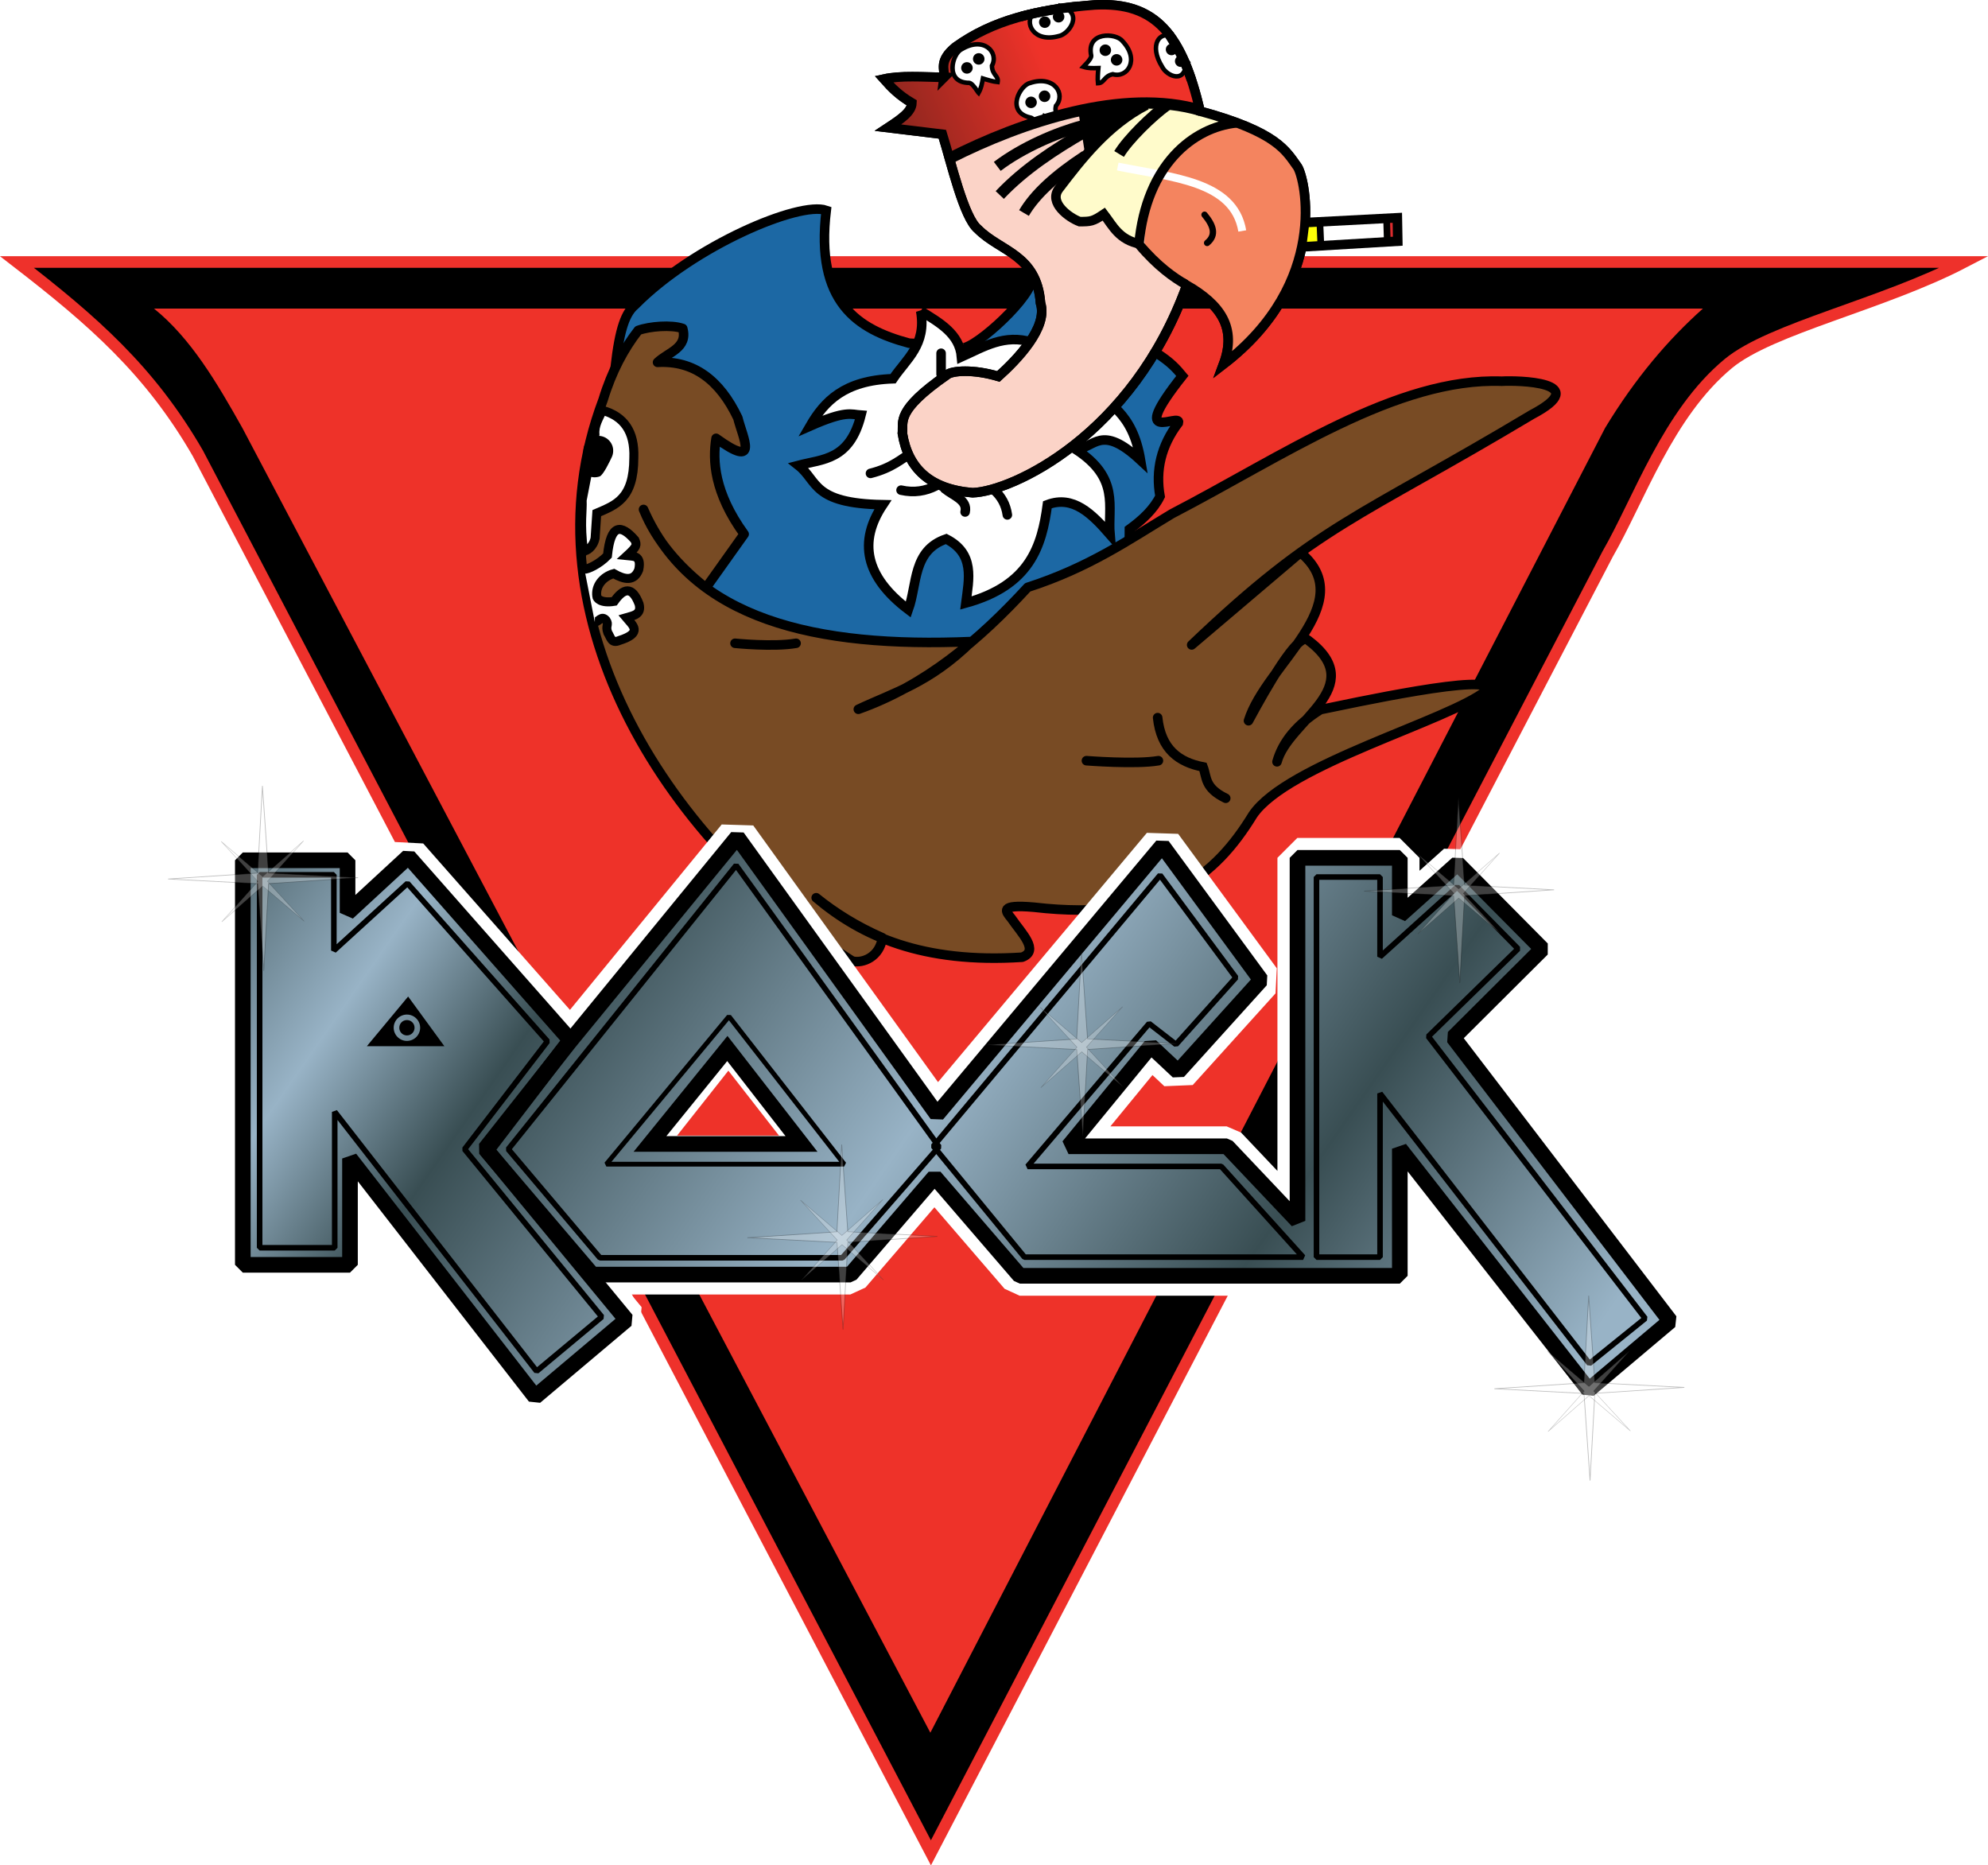<?xml version="1.0" encoding="UTF-8" standalone="no"?>
<!-- Created with Inkscape (http://www.inkscape.org/) -->

<svg
   xmlns:dc="http://purl.org/dc/elements/1.1/"
   xmlns:cc="http://creativecommons.org/ns#"
   xmlns:rdf="http://www.w3.org/1999/02/22-rdf-syntax-ns#"
   xmlns:svg="http://www.w3.org/2000/svg"
   xmlns="http://www.w3.org/2000/svg"
   xmlns:xlink="http://www.w3.org/1999/xlink"
   xmlns:sodipodi="http://sodipodi.sourceforge.net/DTD/sodipodi-0.dtd"
   xmlns:inkscape="http://www.inkscape.org/namespaces/inkscape"
   version="1.1"
   width="507.438"
   height="476.057"
   id="svg3080"
   inkscape:version="0.48.2 r9819"
   sodipodi:docname="vrock.svg">
  <sodipodi:namedview
     pagecolor="#ffffff"
     bordercolor="#666666"
     borderopacity="1"
     objecttolerance="10"
     gridtolerance="10"
     guidetolerance="10"
     inkscape:pageopacity="0"
     inkscape:pageshadow="2"
     inkscape:window-width="1360"
     inkscape:window-height="706"
     id="namedview5250"
     showgrid="false"
     showguides="true"
     inkscape:guide-bbox="true"
     inkscape:zoom="0.10339462"
     inkscape:cx="-302.41553"
     inkscape:cy="383.76716"
     inkscape:window-x="-8"
     inkscape:window-y="-8"
     inkscape:window-maximized="1"
     inkscape:current-layer="layer7"
     fit-margin-top="0"
     fit-margin-left="0"
     fit-margin-right="0"
     fit-margin-bottom="0" />
  <defs
     id="defs3082">
    <linearGradient
       id="linearGradient6268">
      <stop
         style="stop-color:#ee3229;stop-opacity:1;"
         offset="0"
         id="stop6270" />
      <stop
         style="stop-color:#8b261e;stop-opacity:1;"
         offset="1"
         id="stop6272" />
    </linearGradient>
    <linearGradient
       id="linearGradient6088">
      <stop
         id="stop6090"
         offset="0"
         style="stop-color:#98b3c6;stop-opacity:1;" />
      <stop
         style="stop-color:#394e53;stop-opacity:1;"
         offset="0.225"
         id="stop6092" />
      <stop
         style="stop-color:#98b3c6;stop-opacity:1;"
         offset="0.468"
         id="stop6094" />
      <stop
         style="stop-color:#394e53;stop-opacity:1;"
         offset="0.725"
         id="stop6096" />
      <stop
         style="stop-color:#98b3c6;stop-opacity:1;"
         offset="0.839"
         id="stop6098" />
      <stop
         id="stop6100"
         offset="1"
         style="stop-color:#394e53;stop-opacity:1;" />
    </linearGradient>
    <linearGradient
       id="linearGradient6061">
      <stop
         style="stop-color:#98b3c6;stop-opacity:1;"
         offset="0"
         id="stop6063" />
      <stop
         id="stop6077"
         offset="0.062"
         style="stop-color:#394e53;stop-opacity:1;" />
      <stop
         id="stop6075"
         offset="0.125"
         style="stop-color:#98b3c6;stop-opacity:1;" />
      <stop
         id="stop6073"
         offset="0.25"
         style="stop-color:#394e53;stop-opacity:1;" />
      <stop
         id="stop6071"
         offset="0.5"
         style="stop-color:#98b3c6;stop-opacity:1;" />
      <stop
         style="stop-color:#394e53;stop-opacity:1;"
         offset="1"
         id="stop6065" />
    </linearGradient>
    <linearGradient
       id="linearGradient5323">
      <stop
         id="stop5325"
         style="stop-color:#ffffff;stop-opacity:1"
         offset="0" />
      <stop
         id="stop5327"
         style="stop-color:#59595b;stop-opacity:1"
         offset="1" />
    </linearGradient>
    <linearGradient
       id="linearGradient5251">
      <stop
         id="stop5253"
         style="stop-color:#c96c23;stop-opacity:1"
         offset="0" />
      <stop
         id="stop5255"
         style="stop-color:#c96c23;stop-opacity:0"
         offset="1" />
    </linearGradient>
    <linearGradient
       x1="628.361"
       y1="826.29"
       x2="628.361"
       y2="926.248"
       id="linearGradient5315"
       xlink:href="#linearGradient5323"
       gradientUnits="userSpaceOnUse"
       gradientTransform="matrix(0.871,0,0,0.898,38.406,-292.366)" />
    <linearGradient
       x1="538.488"
       y1="827.035"
       x2="538.488"
       y2="930.195"
       id="linearGradient5317"
       xlink:href="#linearGradient5323"
       gradientUnits="userSpaceOnUse"
       gradientTransform="matrix(0.871,0,0,0.898,38.406,-292.366)" />
    <linearGradient
       x1="446.108"
       y1="826.846"
       x2="446.108"
       y2="927.195"
       id="linearGradient5319"
       xlink:href="#linearGradient5323"
       gradientUnits="userSpaceOnUse"
       gradientTransform="matrix(0.871,0,0,0.898,38.406,-292.366)" />
    <linearGradient
       x1="360.62"
       y1="826.623"
       x2="360.62"
       y2="932.42"
       id="linearGradient5321"
       xlink:href="#linearGradient5323"
       gradientUnits="userSpaceOnUse"
       gradientTransform="matrix(0.871,0,0,0.898,38.406,-292.366)" />
    <linearGradient
       x1="628.361"
       y1="826.29"
       x2="628.361"
       y2="926.248"
       id="linearGradient5355"
       xlink:href="#linearGradient5323"
       gradientUnits="userSpaceOnUse"
       gradientTransform="matrix(1.051,0,0,1.084,0.846,-493.215)" />
    <linearGradient
       x1="538.488"
       y1="827.035"
       x2="538.488"
       y2="930.195"
       id="linearGradient5357"
       xlink:href="#linearGradient5323"
       gradientUnits="userSpaceOnUse"
       gradientTransform="matrix(1.051,0,0,1.084,0.846,-493.215)" />
    <linearGradient
       x1="446.108"
       y1="826.846"
       x2="446.108"
       y2="927.195"
       id="linearGradient5359"
       xlink:href="#linearGradient5323"
       gradientUnits="userSpaceOnUse"
       gradientTransform="matrix(1.051,0,0,1.084,0.846,-493.215)" />
    <linearGradient
       x1="360.62"
       y1="826.623"
       x2="360.62"
       y2="932.42"
       id="linearGradient5361"
       xlink:href="#linearGradient5323"
       gradientUnits="userSpaceOnUse"
       gradientTransform="matrix(1.051,0,0,1.084,0.846,-493.215)" />
    <filter
       color-interpolation-filters="sRGB"
       id="filter3943">
      <feGaussianBlur
         id="feGaussianBlur3945"
         stdDeviation="5.004" />
    </filter>
    <filter
       color-interpolation-filters="sRGB"
       id="filter3947">
      <feGaussianBlur
         id="feGaussianBlur3949"
         stdDeviation="3.078" />
    </filter>
    <linearGradient
       inkscape:collect="always"
       xlink:href="#linearGradient6061"
       id="linearGradient6067"
       x1="3090.83"
       y1="36.447"
       x2="3845.638"
       y2="36.447"
       gradientUnits="userSpaceOnUse" />
    <linearGradient
       inkscape:collect="always"
       xlink:href="#linearGradient6061"
       id="linearGradient6069"
       x1="2938.466"
       y1="44.78"
       x2="3189.474"
       y2="44.78"
       gradientUnits="userSpaceOnUse" />
    <linearGradient
       inkscape:collect="always"
       xlink:href="#linearGradient6088"
       id="linearGradient6086"
       gradientUnits="userSpaceOnUse"
       x1="3730.019"
       y1="265.507"
       x2="2983.934"
       y2="-253.697" />
    <filter
       inkscape:collect="always"
       id="filter6240"
       x="-0.182"
       width="1.364"
       y="-0.352"
       height="1.704"
       color-interpolation-filters="sRGB">
      <feGaussianBlur
         inkscape:collect="always"
         stdDeviation="5.939"
         id="feGaussianBlur6242" />
    </filter>
    <linearGradient
       inkscape:collect="always"
       xlink:href="#linearGradient6268"
       id="linearGradient6274"
       x1="3450.888"
       y1="-614.699"
       x2="3357.204"
       y2="-575.431"
       gradientUnits="userSpaceOnUse"
       gradientTransform="matrix(0.406,0,0,0.406,1661.832,299.878)" />
    <filter
       inkscape:collect="always"
       id="filter6362"
       x="-0.249"
       width="1.497"
       y="-0.177"
       height="1.353"
       color-interpolation-filters="sRGB">
      <feGaussianBlur
         inkscape:collect="always"
         stdDeviation="24.984"
         id="feGaussianBlur6364" />
    </filter>
    <filter
       inkscape:collect="always"
       id="filter6366"
       x="-0.08"
       width="1.161"
       y="-0.173"
       height="1.345"
       color-interpolation-filters="sRGB">
      <feGaussianBlur
         inkscape:collect="always"
         stdDeviation="24.984"
         id="feGaussianBlur6368" />
    </filter>
    <filter
       inkscape:collect="always"
       id="filter6531"
       color-interpolation-filters="sRGB">
      <feGaussianBlur
         inkscape:collect="always"
         stdDeviation="9.369"
         id="feGaussianBlur6533" />
    </filter>
    <filter
       inkscape:collect="always"
       id="filter6535"
       color-interpolation-filters="sRGB">
      <feGaussianBlur
         inkscape:collect="always"
         stdDeviation="9.369"
         id="feGaussianBlur6537" />
    </filter>
    <linearGradient
       inkscape:collect="always"
       xlink:href="#linearGradient6088"
       id="linearGradient6709"
       gradientUnits="userSpaceOnUse"
       x1="3730.019"
       y1="265.507"
       x2="2983.934"
       y2="-253.697" />
    <filter
       color-interpolation-filters="sRGB"
       inkscape:collect="always"
       id="filter6679"
       x="-0.246"
       width="1.491"
       y="-0.386"
       height="1.771">
      <feGaussianBlur
         inkscape:collect="always"
         stdDeviation="9.709"
         id="feGaussianBlur6681" />
    </filter>
    <linearGradient
       inkscape:collect="always"
       xlink:href="#linearGradient6088"
       id="linearGradient6724"
       gradientUnits="userSpaceOnUse"
       x1="3730.019"
       y1="265.507"
       x2="2983.934"
       y2="-253.697"
       gradientTransform="matrix(0.406,0,0,0.406,1661.832,299.878)" />
  </defs>
  <g
     inkscape:groupmode="layer"
     id="layer10"
     inkscape:label="Warstwa#3"
     transform="translate(-2794.906,-30.505)">
    <path
       style="fill:#000000;stroke:#ee312b;stroke-width:2.964;stroke-linecap:butt;stroke-linejoin:miter;stroke-miterlimit:8.6;stroke-opacity:1;stroke-dasharray:none"
       d="m 2799.244,97.377 497.036,0 c -20.814,10.844 -49.342,16.914 -60.212,25.913 -15.434,12.776 -22.815,34.773 -30.837,48.667 L 3032.524,503.375 2845.413,146.203 c -12.247,-21.213 -26.841,-33.888 -46.169,-48.826 z"
       id="path5489"
       inkscape:connector-curvature="0"
       sodipodi:nodetypes="ccccccc" />
    <g
       transform="matrix(1.021,0,0,1.021,2573.447,-138.931)"
       id="layer3"
       style="fill:#ee3229;fill-opacity:1;stroke:none">
      <path
         d="m 255.395,243.08 c 9.235,7.442 15.755,18.555 22.102,29.848 l 171.995,326.142 168.685,-326.142 c 7.627,-12.58 15.854,-22.171 24.461,-29.848 z"
         id="path3119"
         style="fill:#ee3229;fill-opacity:1;stroke:none"
         inkscape:connector-curvature="0"
         sodipodi:nodetypes="cccccc" />
    </g>
  </g>
  <g
     inkscape:groupmode="layer"
     id="layer7"
     inkscape:label="Warstwa"
     transform="translate(-2794.906,-30.505)">
    <path
       style="fill:none;stroke:#ffffff;stroke-width:15;stroke-linecap:butt;stroke-linejoin:miter;stroke-miterlimit:4;stroke-opacity:1;stroke-dasharray:none;filter:url(#filter6679)"
       d="m 3248.779,-2.594 -47.754,60.448 94.903,0 z"
       id="path6564"
       inkscape:connector-curvature="0"
       transform="matrix(0.406,0,0,0.406,1661.832,299.878)" />
  </g>
  <g
     inkscape:groupmode="layer"
     id="layer8"
     inkscape:label="Warstwa#1"
     transform="translate(-2794.906,-30.505)">
    <path
       inkscape:connector-curvature="0"
       style="fill:#1c68a4;fill-opacity:1;stroke:#000000;stroke-width:2.436;stroke-linecap:butt;stroke-linejoin:miter;stroke-miterlimit:4;stroke-opacity:1;stroke-dasharray:none"
       id="path3768"
       d="m 3040.05,119.147 c -1.965,-0.573 -5.111,-0.613 -13.106,-1.059 -13.236,-3.558 -23.966,-10.431 -21.138,-33.895 -6.847,-2.401 -33.84,9.005 -48.778,24.124 -2.319,1.938 -3.948,5.613 -5.104,16.105 l 1.557,47.132 43.847,38.567 85.629,-9.412 0.23,-35.124 c 3.344,-2.432 6.203,-5.106 7.824,-8.399 -1.2,-6.683 0.271,-12.954 4.693,-18.772 0.744,-2.86 -13.524,6.357 0.999,-11.982 -1.412,-1.691 -2.752,-3.358 -6.69,-5.891 l -10.636,-13.997 -12.004,-8.597 c -1.881,-10.32 -8.06,-1.423 -9.084,4.217 -1.236,5.636 -16.243,18.744 -18.239,16.983 z" />
    <path
       inkscape:connector-curvature="0"
       style="fill:#ffffff;stroke:#000000;stroke-width:2.436;stroke-linecap:butt;stroke-linejoin:miter;stroke-miterlimit:4;stroke-opacity:1;stroke-dasharray:none"
       id="path3783"
       d="m 3029.917,109.879 c 1.544,8.637 -3.697,12.268 -7.062,17.284 -12.477,0.417 -17.531,5.782 -21.186,12.08 9.214,-4.065 10.4,-2.969 13.009,-2.788 -2.898,11.564 -9.777,11.183 -15.983,12.823 5.031,3.94 3.402,9.717 21.558,10.036 -6.265,9.402 -4.573,18.35 6.505,26.762 2.327,-6.52 1.059,-15.095 9.664,-18.027 7.352,3.77 5.811,10.195 5.018,16.354 16.359,-4.516 19.394,-14.473 20.815,-25.089 6.584,-2.485 11.345,2.32 15.983,7.62 -0.616,-7.214 2.586,-14.37 -8.735,-21.744 4.839,-0.307 6.354,-6.709 16.54,2.788 -2.114,-12.597 -8.376,-14.131 -13.195,-19.514 l -14.496,-10.593 c -7.045,-2.214 -12.402,1.196 -18.027,3.717 -0.505,-5.879 -5.573,-8.716 -10.407,-11.708 z" />
    <path
       inkscape:connector-curvature="0"
       style="fill:none;stroke:#000000;stroke-width:2.436;stroke-linecap:round;stroke-linejoin:miter;stroke-miterlimit:4;stroke-opacity:1;stroke-dasharray:none"
       id="path3785"
       d="m 3017.094,151.322 c 5.545,-1.398 7.912,-3.704 11.179,-5.752" />
    <path
       inkscape:connector-curvature="0"
       style="fill:none;stroke:#000000;stroke-width:2.436;stroke-linecap:round;stroke-linejoin:miter;stroke-miterlimit:4;stroke-opacity:1;stroke-dasharray:none"
       id="path3787"
       d="m 3024.899,155.597 c 3.347,0.749 6.274,0.238 8.921,-1.115" />
    <path
       inkscape:connector-curvature="0"
       style="fill:none;stroke:#000000;stroke-width:2.436;stroke-linecap:round;stroke-linejoin:miter;stroke-miterlimit:4;stroke-opacity:1;stroke-dasharray:none"
       id="path3789"
       d="m 3041.253,161.172 c 0.703,-3.066 -3.044,-4.154 -5.204,-5.947" />
    <path
       inkscape:connector-curvature="0"
       style="fill:none;stroke:#000000;stroke-width:2.436;stroke-linecap:round;stroke-linejoin:miter;stroke-miterlimit:4;stroke-opacity:1;stroke-dasharray:none"
       id="path3791"
       d="m 3052.032,161.915 c -0.372,-2.663 -1.571,-4.707 -3.345,-6.319" />
    <path
       inkscape:connector-curvature="0"
       style="fill:none;stroke:#000000;stroke-width:2.436;stroke-linecap:round;stroke-linejoin:miter;stroke-miterlimit:4;stroke-opacity:1;stroke-dasharray:none"
       id="path3793"
       d="m 3035.121,120.658 0,5.39" />
    <path
       inkscape:connector-curvature="0"
       style="fill:#fbd3c7;fill-opacity:1;stroke:#000000;stroke-width:2.436;stroke-linecap:butt;stroke-linejoin:miter;stroke-miterlimit:4;stroke-opacity:1;stroke-dasharray:none"
       id="path3795"
       d="m 3035.872,50.261 c 0.28,-2.067 -1.5,-4.149 2.943,-7.777 9.425,-6.76 20.497,-9.56 35.523,-10.72 15.756,-0.853 22.356,7.795 26.904,27.115 19.815,5.381 21.93,10.186 24.866,14.229 1.976,3.095 8.151,29.549 -18.908,50.358 3.513,-9.406 -0.895,-15.288 -9.363,-20.181 -13.849,38.39 -44.602,52.655 -54.669,52.973 -10.966,-0.888 -16.518,-6.286 -17.927,-15.138 0.305,-2.979 -1.845,-5.779 11.354,-14.939 1.277,-1.121 6.817,-1.505 13.146,0.398 4.729,-4.249 12.743,-12.482 10.756,-18.723 -0.945,-12.474 -10.243,-13.085 -15.968,-18.867 -3.604,-2.894 -6.789,-16.843 -9.077,-24.224 l -13.873,-1.682 c 3.404,-2.242 6.032,-4.064 6.096,-6.306 -3.393,-2.013 -5.2,-3.906 -7.147,-6.096 4.305,-0.95 9.985,-0.524 15.344,-0.42 z" />
    <path
       inkscape:connector-curvature="0"
       style="fill:none;stroke:#000000;stroke-width:2.873;stroke-linecap:butt;stroke-linejoin:miter;stroke-miterlimit:4;stroke-opacity:1;stroke-dasharray:none"
       id="path3839"
       d="m 3100.497,82.573 c 2.321,-1.013 2.341,3.236 1.381,7.596" />
    <path
       inkscape:connector-curvature="0"
       style="fill:none;stroke:#000000;stroke-width:2.873;stroke-linecap:butt;stroke-linejoin:miter;stroke-miterlimit:4;stroke-opacity:1;stroke-dasharray:none"
       id="path3849"
       d="m 3056.282,84.87 c 2.775,-4.722 7.86,-9.451 15.707,-14.596" />
    <path
       inkscape:connector-curvature="0"
       style="fill:none;stroke:#000000;stroke-width:2.873;stroke-linecap:butt;stroke-linejoin:miter;stroke-miterlimit:4;stroke-opacity:1;stroke-dasharray:none"
       id="path3851"
       d="m 3050.095,80.269 c 6.266,-6.626 14.047,-11.672 21.577,-16.024" />
    <path
       inkscape:connector-curvature="0"
       style="fill:none;stroke:#000000;stroke-width:2.873;stroke-linecap:butt;stroke-linejoin:miter;stroke-miterlimit:4;stroke-opacity:1;stroke-dasharray:none"
       id="path3853"
       d="m 3049.46,72.971 c 6.424,-4.881 15.316,-8.658 21.577,-10.312" />
    <path
       inkscape:connector-curvature="0"
       style="fill:#000000;stroke:none"
       id="path3857"
       d="m 3070.244,59.486 1.587,10.154 8.409,-6.663 20.625,-2.062 -0.317,-2.856 -19.673,-0.635 -10.63,1.428 z" />
    <path
       inkscape:connector-curvature="0"
       style="fill:url(#linearGradient6274);fill-opacity:1;stroke:none"
       id="path3871"
       d="m 3035.717,64.376 -11.939,-1.731 c 2.372,-1.961 4.544,-4.29 4.386,-6.195 -2.069,-1.067 -5.496,-4.18 -6.853,-5.405 l 14.554,-0.28 c -0.892,-14.883 30.309,-17.411 39.603,-17.961 19.43,-1.103 22.548,17.921 24.722,25.396 -17.011,-4.418 -46.469,3.217 -62.472,11.417 z"
       sodipodi:nodetypes="ccccccccc" />
    <path
       inkscape:connector-curvature="0"
       style="fill:#fffbcb;fill-opacity:1;stroke:none"
       id="path3873"
       d="m 3080.835,62.12 c -5.256,4.521 -10.746,10.279 -15.999,18.103 -0.41,4.02 6.56,9.402 11.924,3.624 0.605,0.923 4.695,7.783 7.807,8.288 4.116,-19.728 9.43,-26.121 23.3,-31.263 l -6.42,-1.711 c -7.814,-2.6 -14.881,-2.36 -20.611,2.959 z"
       sodipodi:nodetypes="ccccccc" />
    <path
       inkscape:connector-curvature="0"
       style="fill:#f4845f;fill-opacity:1;stroke:none"
       id="path3875"
       d="m 3087.15,93.784 c 12.549,13.202 21.87,13.485 21.95,27.356 16.28,-11.034 21.11,-35.049 16.741,-47.416 -2.64,-3.644 -6.946,-8.701 -14.764,-11.316 -15.928,2.722 -25.037,17.977 -23.927,31.376 z"
       sodipodi:nodetypes="ccccc" />
    <path
       inkscape:connector-curvature="0"
       style="fill:#784b24;fill-opacity:1;stroke:#000000;stroke-width:2.436;stroke-linecap:round;stroke-linejoin:round;stroke-miterlimit:4;stroke-opacity:1;stroke-dasharray:none"
       id="path2986"
       d="m 2948.854,132.509 c -21.316,56.46 18.494,114.708 63.595,143.263 2.647,0.719 7.031,-1.044 7.687,-5.94 -6.629,-2.904 -12.13,-6.373 -16.898,-10.208 11.628,9.819 27.191,16.811 52.558,15.18 4.508,-1.658 -0.119,-6.096 -2.748,-9.926 -1.387,-1.75 -3.349,-3.639 5.795,-2.836 32.862,3.823 46.425,-8.168 55.851,-23.549 8.748,-12.955 50.244,-24.122 59.58,-31.726 3.276,-5.058 -36.069,3.599 -42.319,4.848 -6.029,3.773 -9.67,8.228 -11.096,13.316 2.835,-10.56 23.873,-19.039 7.891,-31.07 -2.401,-2.329 -10.739,12.392 -15.165,20.59 4.43,-14.312 28.671,-29.991 13.283,-42.936 l -27.786,23.587 c 32.401,-30.938 42.488,-32.249 86.816,-58.783 16.037,-8.442 -3.873,-8.747 -7.657,-8.521 -26.873,-0.968 -55.807,19.083 -84.222,33.837 -11.066,6.657 -21.043,13.678 -36.801,18.771 -12.464,13.567 -26.171,25.09 -43.223,31.12 9.015,-4.254 18.107,-6.703 28.897,-17.289 -39.843,1.69 -71.443,-5.55 -83.728,-33.714 3.305,8.127 9.012,14.507 15.931,20.006 l 9.756,-13.708 c -7.688,-10.593 -8.084,-18.877 -7.163,-24.452 11.259,8.148 6.754,-0.256 5.557,-5.187 -4.601,-9.678 -11.29,-14.731 -20.5,-14.202 2.767,-2.627 7.787,-3.632 6.422,-8.645 -2.874,-1.01 -8.456,-0.561 -11.361,0.494 -3.647,4.699 -6.734,10.405 -8.953,17.676 z"
       sodipodi:nodetypes="cccccccccccccccccccccccccccccc" />
    <path
       inkscape:connector-curvature="0"
       style="fill:#ffffff;stroke:#000000;stroke-width:2.299;stroke-linecap:butt;stroke-linejoin:miter;stroke-miterlimit:4;stroke-opacity:1;stroke-dasharray:none"
       id="path3762"
       d="m 2944.075,175.773 c 0.72,0.088 3.629,-1.16 5.883,-3.468 0.831,-8.231 3.507,-7.973 6.992,-3.995 0.518,1.269 0.652,1.594 -1.998,4.029 1.477,0.17 3.781,-0.273 2.997,3.562 -1.189,3.042 -3.599,2.572 -6.393,0.999 -2.72,0.747 -4.705,3.092 -4.31,5.793 -0.067,0.448 0.965,1.851 4.425,1.286 2.39,-3.361 4.577,-4.016 6.362,0.682 0.703,2.675 -1.431,2.949 -3.257,3.484 1.619,1.944 4.328,3.888 -1.818,5.832 -1.979,0.842 -2.12,-0.726 -2.928,-2.031 -0.65,-1.828 0.378,-1.955 -0.405,-3.119 -1.192,-1.405 -1.909,0.456 -2.892,0.435"
       sodipodi:nodetypes="cccccccccccccc" />
    <path
       inkscape:connector-curvature="0"
       style="fill:#ffffff;stroke:#000000;stroke-width:1.149px;stroke-linecap:butt;stroke-linejoin:miter;stroke-opacity:1"
       id="path3807"
       d="m 3071.445,47.56 c 1.75,-1.796 2.036,-2.465 1.989,-2.878 -1.309,-6.206 6.328,-5.795 7.955,-3.716 4.543,4.773 1.306,9.564 -2.46,8.478 -2.339,0.549 -2.089,2.238 -3.768,2.303 -0.13,-1.088 0,-2.759 0.105,-3.873 -1.502,0.035 -2.454,0.106 -3.821,-0.314 z" />
    <path
       inkscape:connector-curvature="0"
       style="fill:#000000;fill-opacity:1;fill-rule:nonzero;stroke:none"
       id="path3811"
       d="m 3078.51,43.321 a 1.465,1.465 0 1 1 -2.931,0 1.465,1.465 0 1 1 2.931,0 z" />
    <path
       inkscape:connector-curvature="0"
       style="fill:#000000;fill-opacity:1;fill-rule:nonzero;stroke:none"
       id="path3813"
       d="m 3081.388,45.78 a 1.465,1.465 0 1 1 -2.931,0 1.465,1.465 0 1 1 2.931,0 z" />
    <path
       inkscape:connector-curvature="0"
       style="fill:#ffffff;stroke:#000000;stroke-width:1.149px;stroke-linecap:butt;stroke-linejoin:miter;stroke-opacity:1"
       id="path3815"
       d="m 3044.682,54.204 c -1.387,-2.089 -1.981,-2.509 -2.395,-2.55 -6.342,-0.027 -4.332,-7.407 -1.957,-8.559 5.623,-3.436 9.625,0.737 7.77,4.19 0.044,2.402 1.748,2.514 1.458,4.169 -1.091,-0.102 -2.697,-0.582 -3.764,-0.918 -0.282,1.476 -0.413,2.421 -1.112,3.669 z" />
    <path
       inkscape:connector-curvature="0"
       style="fill:#000000;fill-opacity:1;fill-rule:nonzero;stroke:none"
       id="path3817"
       d="m 3042.026,46.405 a 1.465,1.465 0 0 1 -0.617,2.865 1.465,1.465 0 0 1 0.617,-2.865 z" />
    <path
       inkscape:connector-curvature="0"
       style="fill:#000000;fill-opacity:1;fill-rule:nonzero;stroke:none"
       id="path3819"
       d="m 3045.037,44.109 a 1.465,1.465 0 0 1 -0.617,2.865 1.465,1.465 0 1 1 0.617,-2.865 z" />
    <path
       inkscape:connector-curvature="0"
       style="fill:#ffffff;stroke:#000000;stroke-width:1.149px;stroke-linecap:butt;stroke-linejoin:miter;stroke-opacity:1"
       id="path3821"
       d="m 3059.481,62.724 c -0.88,-2.348 -1.309,-2.116 -1.703,-2.25 -6.173,-1.457 -2.549,-8.193 0.024,-8.78 6.253,-2.079 9.21,2.89 6.625,5.835 -0.499,2.35 1.009,1.328 0.352,2.875 -1.04,-0.345 -2.369,0.34 -3.333,-0.228 -0.608,1.374 -1.33,0.994 -2.292,2.052 z"
       sodipodi:nodetypes="cccccccc" />
    <path
       inkscape:connector-curvature="0"
       style="fill:#000000;fill-opacity:1;fill-rule:nonzero;stroke:none"
       id="path3823"
       d="m 3058.708,55.301 a 1.465,1.465 0 1 1 -1.248,2.652 1.465,1.465 0 1 1 1.248,-2.652 z" />
    <path
       inkscape:connector-curvature="0"
       style="fill:#000000;fill-opacity:1;fill-rule:nonzero;stroke:none"
       id="path3825"
       d="m 3062.159,53.744 a 1.465,1.465 0 1 1 -1.248,2.652 1.465,1.465 0 1 1 1.248,-2.652 z" />
    <path
       inkscape:connector-curvature="0"
       style="fill:#ffffff;stroke:#000000;stroke-width:1.149px;stroke-linecap:butt;stroke-linejoin:miter;stroke-opacity:1"
       id="path3827"
       d="m 3097.685,45.897 c 0.047,6.342 -4.952,4.027 -6.131,1.666 -3.501,-5.582 -0.633,-9.437 2.841,-7.623 1.087,1.848 0.518,2.634 3.291,5.957 z"
       sodipodi:nodetypes="cccc" />
    <path
       inkscape:connector-curvature="0"
       style="fill:#000000;fill-opacity:1;fill-rule:nonzero;stroke:none"
       id="path3829"
       d="m 3094.843,45.828 a 1.465,1.465 0 1 1 2.872,0.584 1.465,1.465 0 1 1 -2.872,-0.584 z" />
    <path
       inkscape:connector-curvature="0"
       style="fill:#000000;fill-opacity:1;fill-rule:nonzero;stroke:none"
       id="path3831"
       d="m 3092.512,42.844 a 1.465,1.465 0 1 1 2.872,0.584 1.465,1.465 0 1 1 -2.872,-0.584 z" />
    <path
       inkscape:connector-curvature="0"
       style="fill:#ffffff;stroke:#000000;stroke-width:1.149px;stroke-linecap:butt;stroke-linejoin:miter;stroke-opacity:1"
       id="path3833"
       d="m 3065.613,32.039 c 6.092,1.765 2.135,7.221 -0.465,7.677 -6.349,1.762 -9.054,-3.349 -6.323,-6.16 4.813,-1.107 4.558,-0.694 6.788,-1.517 z" />
    <path
       inkscape:connector-curvature="0"
       style="fill:#000000;fill-opacity:1;fill-rule:nonzero;stroke:none"
       id="path3835"
       d="m 3064.425,36.068 a 1.465,1.465 0 1 1 1.379,-2.586 1.465,1.465 0 1 1 -1.379,2.586 z" />
    <path
       inkscape:connector-curvature="0"
       style="fill:#000000;fill-opacity:1;fill-rule:nonzero;stroke:none"
       id="path3837"
       d="m 3060.9,37.45 a 1.465,1.465 0 1 1 1.379,-2.586 1.465,1.465 0 1 1 -1.379,2.586 z" />
    <path
       inkscape:connector-curvature="0"
       style="fill:none;stroke:#000000;stroke-width:2.873;stroke-linecap:butt;stroke-linejoin:miter;stroke-miterlimit:4;stroke-opacity:1;stroke-dasharray:none"
       id="path3801"
       d="m 3037.31,70.91 c 18.486,-9.363 44.433,-18.082 64.087,-12.219"
       sodipodi:nodetypes="cc" />
    <path
       inkscape:connector-curvature="0"
       style="fill:none;stroke:#000000;stroke-width:2.436;stroke-linecap:butt;stroke-linejoin:miter;stroke-miterlimit:4;stroke-opacity:1;stroke-dasharray:none"
       id="path3894"
       d="m 3055.391,34.766 c 4.976,-1.335 9.952,-2.229 14.928,-2.684" />
    <path
       inkscape:connector-curvature="0"
       style="fill:none;stroke:#000000;stroke-width:2.436;stroke-linecap:butt;stroke-linejoin:miter;stroke-miterlimit:4;stroke-opacity:1;stroke-dasharray:none"
       id="path3896"
       d="m 3093.215,39.127 c 3.389,5.51 4.237,7.288 5.787,11.741" />
    <path
       inkscape:connector-curvature="0"
       style="fill:#ffffff;stroke:#000000;stroke-width:2.299;stroke-linecap:butt;stroke-linejoin:miter;stroke-miterlimit:4;stroke-opacity:1;stroke-dasharray:none"
       id="path3764"
       d="m 2943.831,171.125 c 0.737,0.1 2.481,-0.918 2.975,-3.255 l 0.43,-6.405 c 4.828,-2.089 9.44,-3.601 9.455,-14.111 0.259,-6.719 -2.56,-10.626 -8.02,-12.123 -0.885,1.965 -2.11,3.817 -1.903,6.146 l -3.271,16.78 c 0.15,2.913 -0.587,5.659 0.334,12.968 z" />
    <path
       inkscape:connector-curvature="0"
       style="fill:none;stroke:#000000;stroke-width:2.873;stroke-linecap:butt;stroke-linejoin:miter;stroke-miterlimit:4;stroke-opacity:1;stroke-dasharray:none"
       id="path3855"
       d="m 3092.883,57.235 c -3.926,2.803 -10.063,8.808 -12.327,12.563"
       sodipodi:nodetypes="cc" />
    <path
       inkscape:connector-curvature="0"
       style="fill:none;stroke:#000000;stroke-width:2.436;stroke-linecap:round;stroke-linejoin:miter;stroke-miterlimit:4;stroke-opacity:1;stroke-dasharray:none"
       id="path3756"
       d="m 2982.52,194.679 c 0,0 9.789,0.999 15.582,0" />
    <path
       inkscape:connector-curvature="0"
       style="fill:none;stroke:#000000;stroke-width:2.436;stroke-linecap:round;stroke-linejoin:miter;stroke-miterlimit:4;stroke-opacity:1;stroke-dasharray:none"
       id="path3758"
       d="m 3072.217,224.644 c 0,0 12.585,0.999 18.379,0" />
    <path
       inkscape:connector-curvature="0"
       style="fill:none;stroke:#000000;stroke-width:2.436;stroke-linecap:round;stroke-linejoin:miter;stroke-miterlimit:4;stroke-opacity:1;stroke-dasharray:none"
       id="path3760"
       d="m 3090.396,213.657 c 0.85,8.111 5.43,11.374 11.587,12.586 1.018,2.664 0.318,5.327 5.793,7.991" />
    <path
       inkscape:connector-curvature="0"
       style="fill:#000000;fill-opacity:1;fill-rule:nonzero;stroke:none"
       id="path3825-1"
       d="m 2949.239,142.097 c 0.902,0.423 1.625,1.216 1.963,2.154 0.338,0.938 0.288,2.009 -0.136,2.911 -0.424,0.902 -2.157,4.598 -3.095,4.936 -0.938,0.337 -2.009,0.286 -2.91,-0.139 -0.902,-0.423 -0.685,-4.191 -1.023,-5.128 -0.338,-0.938 -0.288,-2.009 0.136,-2.911 0.424,-0.902 1.218,-1.623 2.156,-1.961 0.938,-0.337 2.009,-0.286 2.91,0.139 z"
       sodipodi:nodetypes="cssscsssc" />
    <path
       d="m 3035.872,50.261 c 0.28,-2.067 -1.5,-4.149 2.943,-7.777 9.425,-6.76 20.497,-9.56 35.523,-10.72 15.756,-0.853 22.356,7.795 26.904,27.115 19.815,5.381 21.93,10.186 24.866,14.229 1.976,3.095 8.151,29.549 -18.908,50.358 3.513,-9.406 -0.895,-15.288 -9.363,-20.181 -13.849,38.39 -44.602,52.655 -54.669,52.973 -10.966,-0.888 -16.518,-6.286 -17.927,-15.138 0.305,-2.979 -1.845,-5.779 11.354,-14.939 1.277,-1.121 6.817,-1.505 13.146,0.398 4.729,-4.249 12.743,-12.482 10.756,-18.723 -0.945,-12.474 -10.243,-13.085 -15.968,-18.867 -3.604,-2.894 -6.789,-16.843 -9.077,-24.224 l -13.873,-1.682 c 3.404,-2.242 6.032,-4.064 6.096,-6.306 -3.393,-2.013 -5.2,-3.906 -7.147,-6.096 4.305,-0.95 9.985,-0.524 15.344,-0.42 z"
       id="path6246"
       style="fill:none;stroke:#000000;stroke-width:2.436;stroke-linecap:butt;stroke-linejoin:miter;stroke-miterlimit:4;stroke-opacity:1;stroke-dasharray:none"
       inkscape:connector-curvature="0" />
    <path
       style="fill:none;stroke:#000000;stroke-width:1.624;stroke-linecap:round;stroke-linejoin:miter;stroke-miterlimit:4;stroke-opacity:1;stroke-dasharray:none"
       d="m 3102.364,85.309 c 2.204,2.647 3.159,5.137 0.664,7.197"
       id="path6251"
       inkscape:connector-curvature="0"
       sodipodi:nodetypes="cc" />
    <path
       style="fill:#feff07;fill-opacity:1;stroke:none"
       d="m 3129.102,87.523 -0.775,6.089 3.543,-0.332 -0.443,-6.2 z"
       id="path6259"
       inkscape:connector-curvature="0" />
    <path
       style="fill:#dc2c2e;fill-opacity:1;stroke:none"
       d="m 3148.477,86.084 0.221,6.643 3.211,-0.443 -1.107,-6.864 z"
       id="path6261"
       inkscape:connector-curvature="0" />
    <path
       style="fill:#ffffff;stroke:none"
       d="m 3132.202,87.302 0.111,6.311 16.829,-1.55 -0.554,-6.422 z"
       id="path6263"
       inkscape:connector-curvature="0" />
    <path
       d="m 2943.38,-122.7 0,254.293 67.377,0 0,-66.838 116.379,149.81 57.424,-48.4 -88.05,-106.788 52.779,-68.972 -101.781,-115.41 -38.283,35.34 0,-33.034 z"
       id="path6276"
       style="fill:none;stroke:#ffffff;stroke-width:25;stroke-linecap:butt;stroke-linejoin:bevel;stroke-miterlimit:4;stroke-opacity:1;stroke-dasharray:none;filter:url(#filter6535)"
       inkscape:connector-curvature="0"
       transform="matrix(0.406,0,0,0.406,1661.832,299.878)" />
    <path
       d="m 3148.575,-8.23 105.66,-129.067 125.567,174.395 141.646,-169.017 62.018,84.508 -52.064,57.619 -17.225,-16.148 -51.684,63.012 99.535,0 44.408,46.864 0,-228.173 64.315,0 0,36.108 36.298,-32.533 53.236,53.731 -55.846,55.628 136.286,178.236 -51.298,43.258 -118.676,-151.582 0,79.899 -238.883,0 -53.596,-62.229 -52.83,61.461 -162.318,0 -67.377,-79.131 z"
       id="path6278"
       style="fill:none;stroke:#ffffff;stroke-width:25;stroke-linecap:butt;stroke-linejoin:bevel;stroke-miterlimit:4;stroke-opacity:1;stroke-dasharray:none;filter:url(#filter6531)"
       inkscape:connector-curvature="0"
       transform="matrix(0.406,0,0,0.406,1661.832,299.878)" />
    <path
       style="fill:url(#linearGradient6724);fill-opacity:1;stroke:none"
       d="m 2983.103,244.127 -42.911,52.414 -4.25,5.38 -16.888,22.064 1.078,1.307 25.972,30.515 65.901,0 21.455,-24.957 21.76,25.262 96.987,0 0,-32.443 48.189,61.549 20.821,-17.56 -55.332,-72.372 22.673,-22.585 -21.608,-21.811 -14.743,13.208 0,-14.667 -26.112,0 0,92.647 -18.03,-19.032 -40.411,0 20.986,-25.579 6.991,6.56 21.138,-23.397 -25.186,-34.308 -57.502,68.616 -50.98,-70.811 z m -62.97,81.165 -1.383,-1.624 17.192,-21.747 4.542,-5.938 -41.325,-46.857 -15.543,14.35 0,-13.411 -26.733,0 0,103.242 27.355,0 0,-27.14 47.25,60.826 23.32,-19.654 -34.676,-42.048 z m 60.433,-27.19 18.93,24.361 -38.685,0 19.755,-24.361 z"
       id="path6081"
       inkscape:connector-curvature="0" />
    <path
       inkscape:connector-curvature="0"
       style="fill:none;stroke:#000000;stroke-width:3.99;stroke-linecap:butt;stroke-linejoin:bevel;stroke-miterlimit:4;stroke-opacity:1;stroke-dasharray:none"
       id="path5283"
       d="m 2856.885,250.06 0,103.247 27.356,0 0,-27.137 47.252,60.825 23.315,-19.651 -35.75,-43.357 21.429,-28.004 -41.325,-46.858 -15.543,14.348 0,-13.412 z" />
    <path
       inkscape:connector-curvature="0"
       style="fill:none;stroke:#000000;stroke-width:3.99;stroke-linecap:butt;stroke-linejoin:bevel;stroke-miterlimit:4;stroke-opacity:1;stroke-dasharray:none"
       id="path5285"
       d="m 2940.197,296.536 42.899,-52.403 50.982,70.807 57.51,-68.623 25.18,34.312 -21.139,23.394 -6.993,-6.556 -20.985,25.584 40.413,0 18.03,19.027 0,-92.641 26.113,0 0,14.66 14.738,-13.209 21.615,21.816 -22.674,22.586 55.334,72.366 -20.828,17.563 -48.184,-61.544 0,32.44 -96.99,0 -21.761,-25.266 -21.45,24.954 -65.903,0 -27.356,-32.128 z" />
    <path
       inkscape:connector-curvature="0"
       style="fill:none;stroke:#000000;stroke-width:1.421;stroke-linecap:butt;stroke-linejoin:bevel;stroke-miterlimit:4;stroke-opacity:1;stroke-dasharray:none"
       id="path5287"
       d="m 2861.178,253.766 0,95.191 19.166,0 0,-34.687 51.531,66.182 16.636,-13.865 -35.019,-42.779 21.146,-27.537 -35.724,-40.314 -18.791,17.149 0,-19.339 z"
       sodipodi:nodetypes="cccccccccccc" />
    <path
       inkscape:connector-curvature="0"
       style="fill:none;stroke:#000000;stroke-width:1.421;stroke-linecap:butt;stroke-linejoin:bevel;stroke-miterlimit:4;stroke-opacity:1;stroke-dasharray:none"
       id="path5289"
       d="m 2924.635,323.808 58.169,-72.443 51.78,71.817 -24.653,28.322 -61.897,0 z"
       sodipodi:nodetypes="cccccc" />
    <path
       inkscape:connector-curvature="0"
       style="fill:none;stroke:#000000;stroke-width:1.421;stroke-linecap:butt;stroke-linejoin:bevel;stroke-miterlimit:4;stroke-opacity:1;stroke-dasharray:none"
       id="path5291"
       d="m 3095.075,297.055 15.285,-17.056 -19.339,-26.131 -57.86,69.159 23.244,28.321 71.12,0 -20.906,-23.16 -49.425,0 31.021,-36.453 z"
       sodipodi:nodetypes="cccccccccc" />
    <path
       inkscape:connector-curvature="0"
       style="fill:none;stroke:#000000;stroke-width:1.421;stroke-linecap:butt;stroke-linejoin:bevel;stroke-miterlimit:4;stroke-opacity:1;stroke-dasharray:none"
       id="path5293"
       d="m 3130.94,254.338 0,97.009 16.219,0 0,-41.774 53.432,68.922 14.246,-11.503 -55.355,-71.973 22.911,-22.363 -15.536,-15.774 -19.7,17.795 0,-20.339 z"
       sodipodi:nodetypes="cccccccccccc" />
    <path
       inkscape:connector-curvature="0"
       style="fill:none;stroke:#000000;stroke-width:1.218;stroke-linecap:butt;stroke-linejoin:bevel;stroke-miterlimit:4;stroke-opacity:1;stroke-dasharray:none"
       id="path5295"
       d="m 2980.974,289.926 29.398,37.699 -60.694,0 z"
       sodipodi:nodetypes="cccc" />
    <path
       inkscape:connector-curvature="0"
       style="fill:none;stroke:#000000;stroke-width:3.99;stroke-linecap:butt;stroke-linejoin:miter;stroke-miterlimit:4;stroke-opacity:1;stroke-dasharray:none"
       id="path5297"
       d="m 2980.563,298.098 -19.752,24.361 38.681,0 z" />
    <path
       style="fill:#000000;fill-opacity:1;stroke:none"
       d="m 2899.084,284.835 -10.533,12.672 19.782,0 -9.249,-12.672 z m -0.31,4.603 c 1.854,0 3.378,1.509 3.378,3.363 0,1.854 -1.524,3.363 -3.378,3.363 -1.854,0 -3.378,-1.509 -3.378,-3.363 0,-1.854 1.524,-3.363 3.378,-3.363 z m 0,1.401 c -1.089,0 -1.947,0.873 -1.947,1.962 0,1.089 0.859,1.962 1.947,1.962 1.089,0 1.947,-0.873 1.947,-1.962 0,-1.089 -0.859,-1.962 -1.947,-1.962 z"
       id="path5305"
       inkscape:connector-curvature="0" />
    <path
       inkscape:connector-curvature="0"
       style="opacity:0.5;fill:#ffffff;fill-opacity:1;fill-rule:nonzero;stroke:#000000;filter:url(#filter3947)"
       id="path3863"
       transform="matrix(0.189,0,0,0.184,3215.829,334.364)"
       d="m -79.696,402.168 -8.199,-120.859 -120.964,-6.472 120.859,-8.199 6.472,-120.963 8.199,120.859 120.963,6.472 -120.859,8.199 z" />
    <path
       inkscape:connector-curvature="0"
       style="opacity:0.5;fill:#ffffff;fill-opacity:1;fill-rule:nonzero;stroke:#000000;filter:url(#filter3943)"
       id="path3901"
       transform="matrix(0.082,-0.08,0.082,0.08,3184.635,357.166)"
       d="m -79.696,402.168 -8.199,-120.859 -120.964,-6.472 120.859,-8.199 6.472,-120.963 8.199,120.859 120.963,6.472 -120.859,8.199 z" />
    <path
       inkscape:connector-curvature="0"
       style="opacity:0.5;fill:#ffffff;fill-opacity:1;fill-rule:nonzero;stroke:#000000;filter:url(#filter3947)"
       id="path3951"
       transform="matrix(0.189,0,0,0.184,3182.577,207.368)"
       d="m -79.696,402.168 -8.199,-120.859 -120.964,-6.472 120.859,-8.199 6.472,-120.963 8.199,120.859 120.963,6.472 -120.859,8.199 z" />
    <path
       inkscape:connector-curvature="0"
       style="opacity:0.5;fill:#ffffff;fill-opacity:1;fill-rule:nonzero;stroke:#000000;filter:url(#filter3943)"
       id="path3953"
       transform="matrix(0.082,-0.08,0.082,0.08,3151.383,230.171)"
       d="m -79.696,402.168 -8.199,-120.859 -120.964,-6.472 120.859,-8.199 6.472,-120.963 8.199,120.859 120.963,6.472 -120.859,8.199 z" />
    <path
       inkscape:connector-curvature="0"
       style="opacity:0.5;fill:#ffffff;fill-opacity:1;fill-rule:nonzero;stroke:#000000;filter:url(#filter3947)"
       id="path3955"
       transform="matrix(0.189,0,0,0.184,3086.359,246.603)"
       d="m -79.696,402.168 -8.199,-120.859 -120.964,-6.472 120.859,-8.199 6.472,-120.963 8.199,120.859 120.963,6.472 -120.859,8.199 z" />
    <path
       inkscape:connector-curvature="0"
       style="opacity:0.5;fill:#ffffff;fill-opacity:1;fill-rule:nonzero;stroke:#000000;filter:url(#filter3943)"
       id="path3957"
       transform="matrix(0.082,-0.08,0.082,0.08,3055.164,269.405)"
       d="m -79.696,402.168 -8.199,-120.859 -120.964,-6.472 120.859,-8.199 6.472,-120.963 8.199,120.859 120.963,6.472 -120.859,8.199 z" />
    <path
       inkscape:connector-curvature="0"
       style="opacity:0.5;fill:#ffffff;fill-opacity:1;fill-rule:nonzero;stroke:#000000;filter:url(#filter3947)"
       id="path3959"
       transform="matrix(0.189,0,0,0.184,3025.161,295.818)"
       d="m -79.696,402.168 -8.199,-120.859 -120.964,-6.472 120.859,-8.199 6.472,-120.963 8.199,120.859 120.963,6.472 -120.859,8.199 z" />
    <path
       inkscape:connector-curvature="0"
       style="opacity:0.5;fill:#ffffff;fill-opacity:1;fill-rule:nonzero;stroke:#000000;filter:url(#filter3943)"
       id="path3961"
       transform="matrix(0.082,-0.08,0.082,0.08,2993.967,318.62)"
       d="m -79.696,402.168 -8.199,-120.859 -120.964,-6.472 120.859,-8.199 6.472,-120.963 8.199,120.859 120.963,6.472 -120.859,8.199 z" />
    <path
       inkscape:connector-curvature="0"
       style="opacity:0.5;fill:#ffffff;fill-opacity:1;fill-rule:nonzero;stroke:#000000;filter:url(#filter3943)"
       id="path3965"
       transform="matrix(0.082,-0.08,0.082,0.08,2846.102,227.073)"
       d="m -79.696,402.168 -8.199,-120.859 -120.964,-6.472 120.859,-8.199 6.472,-120.963 8.199,120.859 120.963,6.472 -120.859,8.199 z" />
  </g>
  <g
     inkscape:groupmode="layer"
     id="layer9"
     inkscape:label="Warstwa#2"
     transform="translate(-2794.906,-30.505)">
    <path
       style="fill:none;stroke:#ffffff;stroke-width:5;stroke-linecap:butt;stroke-linejoin:round;stroke-miterlimit:4;stroke-opacity:1;stroke-dasharray:none;filter:url(#filter6240)"
       d="m 3571.832,-518.298 c -5.275,-31.446 -44.538,-33.592 -78.286,-40.493"
       id="path6131"
       inkscape:connector-curvature="0"
       sodipodi:nodetypes="cc"
       transform="matrix(0.406,0,0,0.406,1661.832,299.878)" />
    <path
       inkscape:connector-curvature="0"
       style="fill:none;stroke:#000000;stroke-width:2.436;stroke-linecap:butt;stroke-linejoin:miter;stroke-miterlimit:4;stroke-opacity:1;stroke-dasharray:none"
       id="path3805"
       d="m 3085.974,92.791 c -5.447,-1.054 -6.988,-4.593 -9.316,-7.632 -2.814,1.896 -3.371,1.901 -6.173,1.908 -2.75,-1.013 -8.039,-4.847 -5.275,-8.418 5.688,-7.456 12.372,-16.154 22.336,-21.326" />
    <path
       inkscape:connector-curvature="0"
       style="fill:none;stroke:#000000;stroke-width:2.436;stroke-linecap:butt;stroke-linejoin:miter;stroke-miterlimit:4;stroke-opacity:1;stroke-dasharray:none"
       id="path3803"
       d="m 3097.582,103.11 c -2.947,-1.657 -7.318,-4.7 -11.966,-10.27 1.889,-20.43 13.972,-29.83 24.82,-30.965"
       sodipodi:nodetypes="ccc" />
    <path
       style="fill:none;stroke:#000000;stroke-width:2.436;stroke-linecap:butt;stroke-linejoin:miter;stroke-miterlimit:4;stroke-opacity:1;stroke-dasharray:none"
       d="m 3128.216,87.302 23.361,-1.218 0.111,5.979 -24.136,1.439"
       id="path6253"
       inkscape:connector-curvature="0"
       sodipodi:nodetypes="cccc" />
    <path
       style="fill:none;stroke:#000000;stroke-width:1.705;stroke-linecap:butt;stroke-linejoin:miter;stroke-miterlimit:4;stroke-opacity:1;stroke-dasharray:none"
       d="m 3131.759,86.195 0.332,7.75"
       id="path6255"
       inkscape:connector-curvature="0" />
    <path
       style="fill:none;stroke:#000000;stroke-width:1.705;stroke-linecap:butt;stroke-linejoin:miter;stroke-miterlimit:4;stroke-opacity:1;stroke-dasharray:none"
       d="m 3148.81,85.42 0.221,7.418"
       id="path6257"
       inkscape:connector-curvature="0" />
    <path
       inkscape:connector-curvature="0"
       style="opacity:0.5;fill:#ffffff;fill-opacity:1;fill-rule:nonzero;stroke:#000000;filter:url(#filter3947)"
       id="path3963"
       transform="matrix(0.189,0,0,0.184,2877.296,204.271)"
       d="m -79.696,402.168 -8.199,-120.859 -120.964,-6.472 120.859,-8.199 6.472,-120.963 8.199,120.859 120.963,6.472 -120.859,8.199 z" />
  </g>
</svg>
